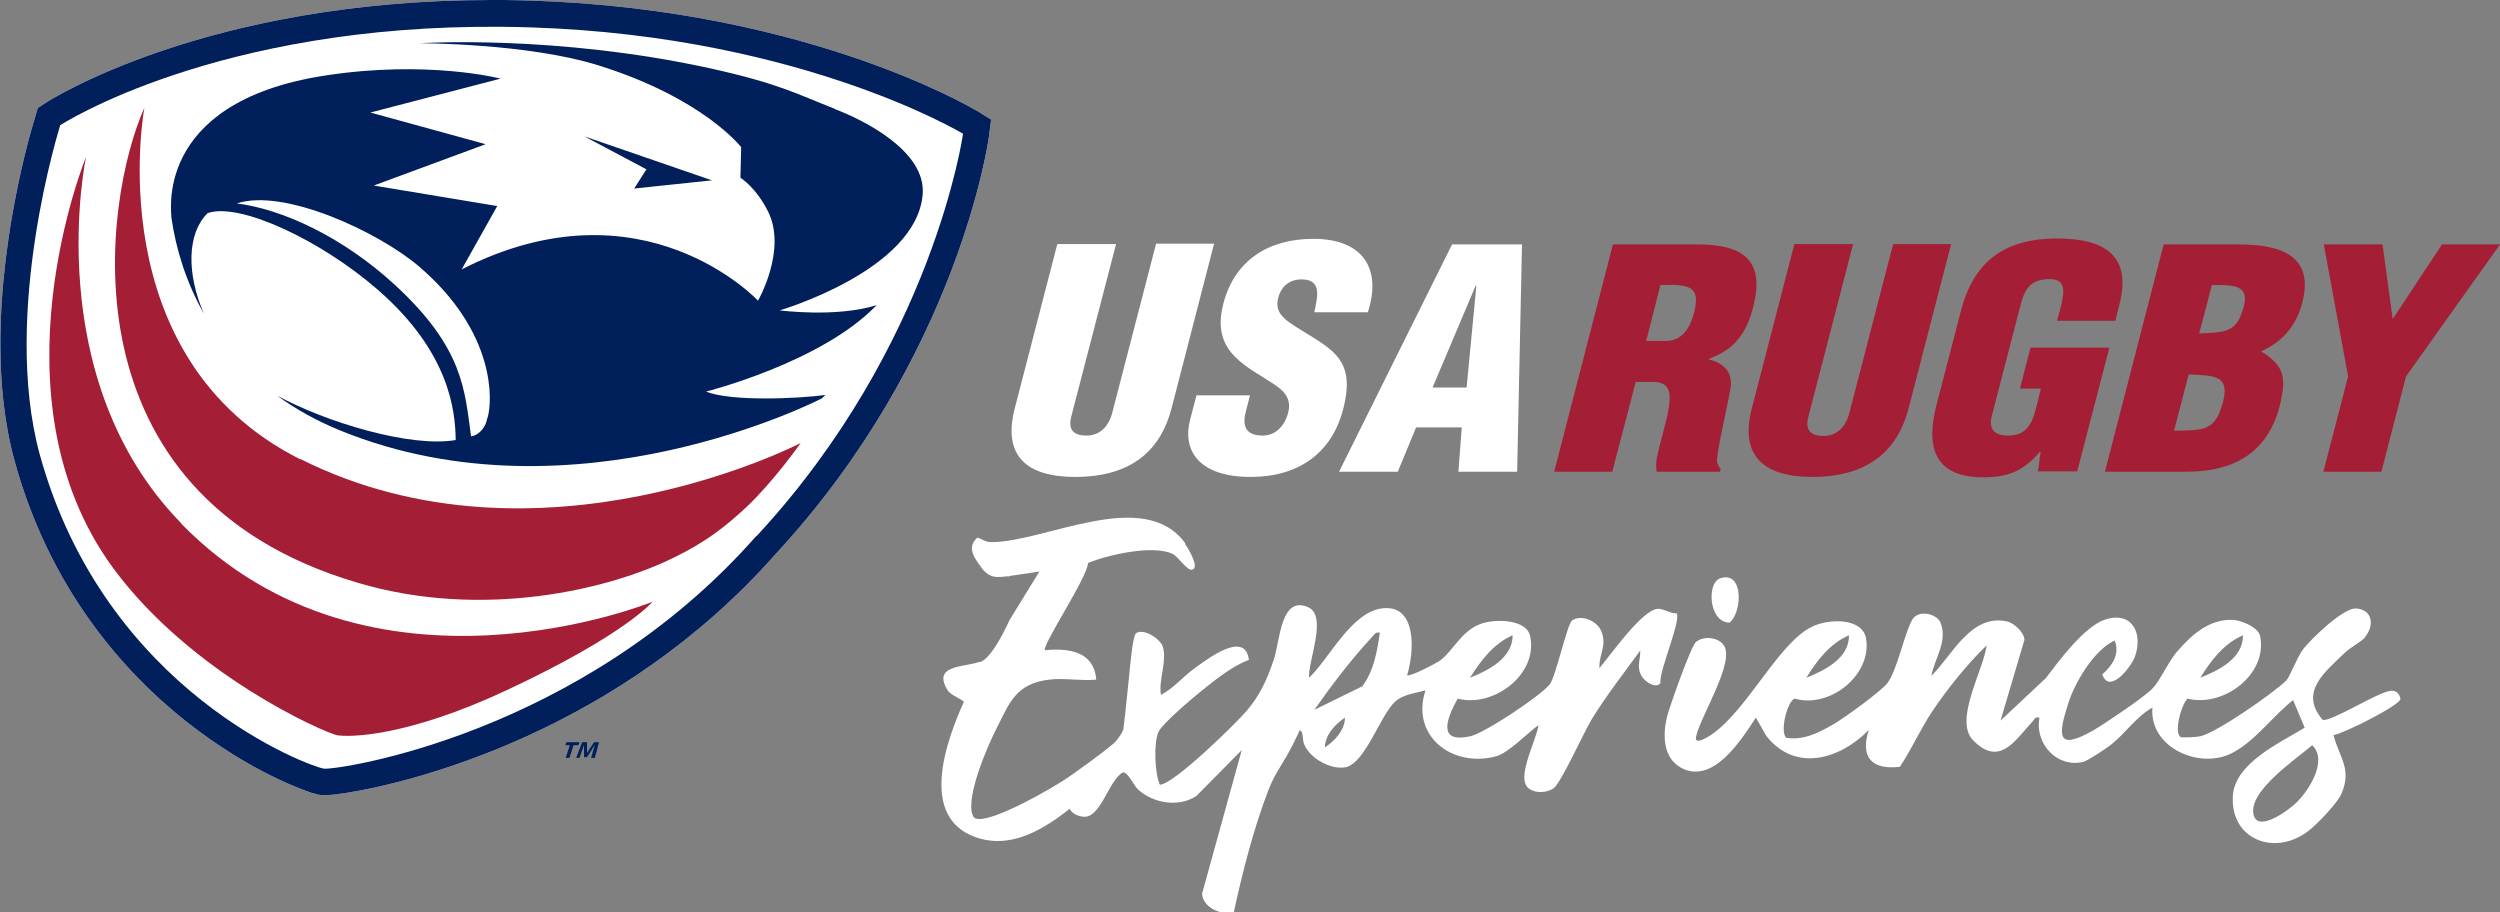 <svg width="200" height="73" viewBox="0 0 200 73" fill="none" xmlns="http://www.w3.org/2000/svg">
<rect x="0" y="0" width="200" height="73" fill="#808080" stroke="none"/>
<g clip-path="url(#clip0_101_4619)">
<path d="M78.12 8.853C77.911 8.734 63.783 0.238 40.287 0H39.33C16.402 0 3.891 8.078 3.652 8.227L3.023 8.644L2.814 9.36C2.814 9.36 0.03 18.064 0.03 27.513C0.03 30.613 0.329 33.832 1.167 36.873C3.921 46.918 9.698 53.595 14.846 57.679C17.45 59.735 19.874 61.166 21.76 62.09C22.718 62.567 23.496 62.895 24.125 63.133C24.424 63.253 24.693 63.342 24.933 63.432C25.202 63.491 25.322 63.551 25.681 63.611H25.711C25.711 63.611 25.92 63.611 25.98 63.611C26.459 63.611 26.938 63.551 27.716 63.432C32.984 62.597 49.506 58.543 62.077 44.295C76.654 28.526 79.078 11.208 79.108 10.969L79.288 9.568L78.09 8.823L78.12 8.853Z" fill="white"/>
<path d="M46.244 59.616H45.885L45.555 60.63H45.256L45.585 59.616H45.226L45.316 59.378H46.363L46.274 59.616H46.244ZM47.201 59.855C47.201 59.855 47.052 60.123 46.962 60.242C46.962 60.242 46.962 59.944 46.962 59.855V59.378H46.573L46.094 60.63H46.363L46.543 60.093C46.543 60.093 46.663 59.765 46.722 59.586C46.722 59.765 46.722 59.914 46.722 60.063V60.57H46.962L47.291 60.063C47.291 60.063 47.471 59.735 47.59 59.586C47.531 59.765 47.471 59.944 47.441 60.093L47.291 60.63H47.59L47.92 59.378H47.531L47.201 59.855Z" fill="#001F5B"/>
<path d="M78.12 8.853C77.911 8.734 63.783 0.238 40.287 0H39.33C16.402 0 3.891 8.078 3.652 8.227L3.023 8.644L2.814 9.36C2.814 9.36 0.03 18.064 0.03 27.513C0.03 30.613 0.329 33.832 1.167 36.873C3.921 46.918 9.698 53.595 14.846 57.679C17.45 59.735 19.874 61.166 21.76 62.09C22.718 62.567 23.496 62.895 24.125 63.133C24.424 63.253 24.693 63.342 24.933 63.432C25.202 63.491 25.322 63.551 25.681 63.611H25.711C25.711 63.611 25.92 63.611 25.98 63.611C26.459 63.611 26.938 63.551 27.716 63.432C32.984 62.597 49.506 58.543 62.077 44.295C76.654 28.526 79.078 11.208 79.108 10.969L79.288 9.568L78.09 8.823L78.12 8.853ZM60.491 42.894C46.453 58.841 26.938 61.613 25.92 61.494C24.933 61.375 8.441 55.473 3.173 36.336C0.09 24.979 4.819 10.015 4.819 10.015C4.819 10.015 17.27 1.908 40.257 2.146C63.245 2.355 77.043 10.701 77.043 10.701C77.043 10.701 74.678 27.632 60.521 42.894" fill="#001F5B"/>
<path d="M38.97 33.474C38.851 34.309 38.162 34.875 37.683 34.905C37.175 31.209 37.085 27.87 31.637 22.833C27.417 18.928 22.538 16.722 18.946 16.275C22.718 15.023 30.32 18.57 33.553 21.343C39.659 26.589 39.419 32.044 39 33.445M66.776 8.704C63.723 7.512 62.377 6.707 56.899 5.485C44.418 2.742 33.583 3.458 33.583 3.458C33.583 3.458 42.173 3.458 47.83 5.216C56.271 7.839 59.294 11.774 59.294 11.774L59.234 14.218C59.234 14.218 60.491 14.993 61.449 16.931C62.975 20.001 60.641 24.055 60.641 24.055C60.641 24.055 51.422 14.159 36.935 21.551L39.779 16.484L29.901 14.844L38.851 11.536L29.632 9.002L40.048 6.289C40.048 6.289 34.211 4.769 25.95 6.051C12.002 8.227 13.798 17.378 13.709 17.378C14.068 19.942 14.906 22.594 16.312 25.098C14.936 21.939 14.936 18.69 16.612 17.05C19.156 16.156 25.681 19.226 30.201 23.161C35.977 28.169 36.426 32.878 36.456 35.203C32.834 35.829 26.07 33.773 22.179 31.656C23.646 32.729 25.352 33.683 27.267 34.458C46.064 42.089 65.759 31.865 65.759 31.865L66.028 31.596C63.873 31.895 58.486 32.133 56.48 31.328C56.48 31.328 65.729 29.003 70.129 24.413C66.896 25.426 62.377 24.83 62.377 24.83C62.377 24.83 73.272 21.641 73.81 15.589C74.139 12.042 68.931 9.538 66.806 8.734M51.721 13.533L50.733 15.083L56.959 14.427L46.752 10.91L51.691 13.533H51.721Z" fill="#001F5B"/>
<path d="M24.035 36.724C43.131 46.292 64.053 35.442 64.053 35.442C64.053 35.442 61.898 38.512 59.713 40.569C57.857 42.298 56.3 43.43 53.996 44.563C48.818 47.156 38.641 49.601 28.614 46.62C4.699 39.585 8.291 15.888 11.553 8.614C11.553 8.614 7.782 28.586 24.035 36.753M14.487 41.85C3.113 30.196 6.884 12.549 6.884 12.549C6.884 12.549 -0.988 31.746 9.039 45.428C15.385 54.042 26.04 58.633 26.938 58.811C27.866 58.99 32.475 58.99 40.557 55.205C50.045 50.763 52.2 48.14 52.2 48.14C52.2 48.14 29.632 57.38 14.487 41.88" fill="#A41F35"/>
<path d="M84.645 19.524H89.285L85.723 33.236C85.483 34.1 85.603 34.846 86.92 34.846C88.147 34.846 88.746 33.892 88.955 33.117L92.487 19.494H97.127L93.715 32.699C92.906 35.77 90.781 38.154 86.022 38.154C82.071 38.154 80.216 36.425 81.173 32.699L84.585 19.524H84.645ZM95.72 31.626L95.211 33.564C94.582 35.949 95.81 38.154 100.06 38.154C103.921 38.154 106.555 36.217 107.453 32.729C108.022 30.523 107.722 29.331 106.854 28.377C106.016 27.453 104.669 26.827 103.173 25.814C102.394 25.247 101.946 24.681 102.335 23.578C102.634 22.773 103.322 22.296 104.28 22.356C105.807 22.445 105.358 23.906 105.148 24.979H109.428C110.536 21.581 109.129 19.107 105.058 19.107C101.467 19.107 98.773 20.836 97.875 24.264C97.456 25.844 97.665 26.976 98.264 27.9C98.892 28.824 99.94 29.51 101.167 30.255C102.215 30.941 103.442 31.507 103.053 33.027C102.814 33.951 102.125 34.846 101.018 34.846C99.521 34.846 99.401 33.922 99.671 32.908L100 31.626H95.69H95.72ZM117.33 31H114.606L118.048 22.863H118.108L117.33 31ZM107.154 37.737H111.823L113.289 34.19H116.941L116.672 37.737H121.371L121.76 19.554H116.163L107.124 37.737" fill="white"/>
<path d="M131.697 27.274H133.283C134.63 27.274 135.229 26.142 135.528 25.009C136.067 22.863 135.139 22.744 132.834 22.803L131.697 27.274ZM128.973 37.737H124.334L129.033 19.554H135.828C139.629 19.554 141.185 20.955 140.257 24.562C139.749 26.499 138.911 27.9 136.726 28.705V28.765C137.953 29.033 138.671 29.868 138.432 31.12C138.192 32.58 137.414 35.71 137.354 36.873C137.414 37.111 137.474 37.349 137.653 37.498L137.594 37.737H132.535C132.475 37.409 132.475 37.051 132.535 36.694C132.864 35.114 133.373 33.594 133.523 32.491C133.673 31.358 133.523 30.643 132.415 30.553H130.859L128.973 37.767M143.61 19.524H148.249L144.687 33.266C144.448 34.13 144.567 34.875 145.884 34.875C147.112 34.875 147.71 33.922 147.92 33.147L151.452 19.524H156.091L152.679 32.699C151.871 35.77 149.746 38.154 144.987 38.154C141.036 38.154 139.18 36.425 140.138 32.699L143.55 19.524H143.61ZM163.035 37.767L163.245 36.157H163.185C161.838 37.707 160.641 38.184 158.635 38.184C154.684 38.184 154.056 35.68 154.924 32.372L156.869 24.89C157.887 20.925 160.341 19.077 164.591 19.077C168.572 19.077 170.518 20.627 169.56 24.323L169.231 25.665H164.562L164.831 24.681C165.22 23.131 165.22 22.356 163.993 22.326C162.526 22.326 162.017 23.042 161.688 24.234L159.353 33.236C159.084 34.249 159.443 34.846 160.67 34.846C162.257 34.846 162.616 33.683 162.915 32.521L163.274 31.09H161.598L162.436 27.811H168.752L166.178 37.707H163.005L163.035 37.767ZM175.935 26.678C178.001 26.559 178.928 26.678 179.497 24.532C179.976 22.744 178.599 22.803 176.953 22.803L175.935 26.678ZM173.93 34.458C176.295 34.398 177.222 34.547 177.851 32.103C178.39 29.987 177.073 30.047 175.097 29.957L173.93 34.428M168.393 37.737L173.092 19.554H179.138C182.67 19.554 185.154 20.597 184.166 24.264C183.747 25.873 182.76 27.274 180.934 28.079V28.139C182.76 29.271 182.939 30.225 182.371 32.491C181.413 36.187 178.749 37.737 174.948 37.737H168.393ZM191.38 25.486H191.44L195.361 19.554H200L192.487 30.106L190.512 37.737H185.872L187.848 30.106L185.902 19.554H190.602L191.41 25.486H191.38Z" fill="#A41F35"/>
<path d="M189.225 50.972C188.925 51.33 187.998 51.806 187.579 52.224C185.992 53.774 183.897 55.354 185.813 57.589C186.471 57.768 190.153 55.413 191.23 55.264C191.679 55.205 191.978 55.503 192.038 55.92C191.978 56.427 187.489 58.692 186.681 58.811C187.16 60.66 188.177 61.494 187.309 63.521C186.98 64.266 185.244 66.085 184.556 66.561C181.892 68.499 178.42 67.128 178.629 63.67C178.779 61.047 182.43 59.408 184.376 58.215L183.448 56.009C181.802 57.291 180.455 59.258 178.569 60.242C175.995 61.584 171.925 59.825 172.194 56.606C170.877 57.351 170.039 58.662 168.872 59.586C168.482 59.885 167.016 60.868 166.627 60.958C164.502 61.434 162.766 59.437 163.155 57.41C162.766 57.321 162.766 57.559 162.586 57.738C161.209 59.229 159.952 61.405 157.827 59.199C156.3 57.589 158.695 53.565 158.934 51.628C157.378 53.118 155.762 55.145 154.564 56.934C153.607 58.364 152.948 59.914 151.99 61.345C149.746 61.613 148.788 60.57 149.506 58.394C147.201 60.749 143.61 61.822 141.305 58.871L140.467 57.41C139.3 59.199 137.055 62.776 134.511 61.434C133.044 60.66 133.014 58.841 133.343 57.41C133.523 56.635 135.289 51.657 135.678 51.359C136.277 50.853 137.414 50.972 137.863 51.568C138.911 52.85 135.977 57.381 135.678 58.96C135.528 59.706 136.845 58.841 137.025 58.692C139.808 56.725 142.263 51.508 144.897 50.167C146.214 49.481 149.057 49.362 149.297 51.151C149.716 54.042 146.363 56.695 143.58 55.89C143.041 56.009 142.353 58.454 142.891 59.02C144.268 59.258 145.525 58.603 146.663 57.947C147.501 57.47 150.464 55.324 150.973 54.668C151.751 53.684 152.29 50.882 152.948 49.63C153.427 48.706 154.984 49.094 155.253 49.839C155.822 51.33 154.774 52.671 154.505 54.072C156.181 52.432 157.677 49.064 160.581 49.72C161.119 49.839 161.928 50.584 161.957 51.181L160.042 57.649L163.664 54.251C164.711 52.88 166.717 50.137 168.393 49.571C170.548 48.855 171.476 50.644 170.787 52.552C170.488 53.356 168.752 55.592 168.183 53.953C168.961 53.267 169.62 52.343 169.171 51.24C167.495 52.015 165.938 54.668 165.43 56.367C164.651 58.841 164.532 60.063 167.375 58.483C168.303 57.947 171.506 55.801 172.194 55.085C172.763 54.519 173.421 53.029 174.11 52.194C175.277 50.823 176.773 49.452 178.719 49.601C179.377 49.66 180.694 50.197 180.814 50.912C181.413 53.983 177.851 56.606 175.007 55.89C174.529 56.278 173.81 58.811 174.529 58.99C175.037 58.99 175.516 58.99 176.025 58.901C177.342 58.603 181.892 55.443 182.909 54.43C183.179 54.161 183.747 52.611 184.256 51.926C184.915 51.091 187.489 48.587 188.506 48.677C189.853 48.796 189.943 50.078 189.195 50.972H189.225ZM147.92 50.823C146.393 51.479 145.346 52.85 144.508 54.221C146.004 53.625 147.95 52.641 147.92 50.823ZM179.437 50.823C177.911 51.479 176.863 52.85 176.025 54.221C177.522 53.625 179.467 52.641 179.437 50.823ZM183.807 64.117C184.765 63.134 186.232 60.809 184.975 59.616C183.717 60.719 179.737 63.342 180.305 65.25C180.724 66.621 183.268 64.684 183.807 64.117Z" fill="white"/>
<path d="M137.623 46.262C139.509 45.636 139.389 48.975 138.372 49.809C136.696 49.809 136.516 46.62 137.623 46.262Z" fill="white"/>
<path d="M89.883 58.424C89.883 58.424 89.913 58.304 89.913 58.245C89.913 58.245 89.913 58.304 89.913 58.334C89.913 58.334 89.913 58.394 89.913 58.424H89.883Z" fill="white"/>
<path d="M134.062 49.064C133.583 49.064 132.984 48.647 132.595 48.706C131.308 48.855 128.824 52.432 127.956 53.446C127.896 52.343 128.584 51.687 128.105 50.495C127.776 49.69 126.549 49.124 125.771 49.63C125.382 49.899 124.454 54.161 123.975 54.757C123.227 55.681 118.797 58.633 117.629 58.901C114.936 59.497 115.744 57.47 116.612 55.89C119.455 56.635 123.047 53.982 122.418 50.912C122.149 49.511 119.545 49.481 118.408 49.928C116.911 50.495 116.253 52.045 115.235 52.82C114.966 53.029 112.751 54.191 112.571 54.012C113.14 52.194 113.409 48.259 110.506 48.677C108.081 49.034 106.345 52.671 104.729 54.221C104.609 52.939 106.226 49.303 104.669 48.587C102.454 47.574 102.394 51.3 101.916 52.73C101.377 54.34 100.808 55.622 99.701 56.904C98.803 57.947 93.864 62.776 92.787 62.776C92.368 61.852 92.278 59.348 92.697 58.513C93.026 57.858 95.48 55.771 96.199 55.205C97.276 54.34 98.623 53.267 99.91 52.79C99.611 50.376 96.588 52.73 95.51 53.505C94.612 54.161 93.894 55.056 92.876 55.592C92.667 54.4 93.385 52.88 93.026 51.747C92.847 51.121 91.529 50.256 90.901 50.644C90.632 50.793 90.452 52.85 90.302 54.34C90.302 54.34 90.003 57.351 89.883 58.215C89.883 58.245 89.883 58.305 89.853 58.394C89.763 58.692 89.434 59.109 89.075 59.556C87.848 61.107 85.663 63.461 85.513 64.117C85.304 64.862 86.142 65.369 86.8 65.339C88.087 65.309 88.716 62.418 89.823 61.792C90.183 61.703 90.721 62.835 90.991 63.104C92.188 64.266 94.313 64.624 95.72 63.67L99.341 60.004L96.169 71.48C96.199 72.583 97.725 73.298 98.713 72.94C99.401 69.751 100.299 66.263 101.467 63.223C101.916 62.06 102.365 61.464 102.933 60.481C103.322 59.825 103.652 59.109 103.981 58.424C104.31 58.513 104.16 59.169 104.34 59.556C104.789 60.659 106.465 61.613 107.662 61.375C109.219 61.047 110.446 57.172 111.613 56.129C112.212 55.562 113.26 55.443 114.038 55.234C112.84 58.871 116.163 61.434 119.665 60.51C120.682 60.242 122.209 58.633 123.077 58.007C122.957 59.139 121.221 62.269 122.299 63.074C122.837 63.491 123.735 63.432 124.274 63.074C124.843 62.716 126.729 58.543 127.327 57.559C128.494 55.652 129.901 53.863 131.218 52.045C131.248 52.82 130.889 53.327 131.338 54.102C131.577 54.519 132.475 55.145 132.834 54.638C132.715 53.684 134.541 49.541 134.122 49.064H134.062ZM121.012 50.823C121.012 52.641 119.096 53.625 117.6 54.221C118.438 52.88 119.485 51.478 121.012 50.823ZM105.986 59.795C106.016 58.782 106.794 57.947 107.603 57.41C107.573 58.424 106.794 59.258 105.986 59.795ZM108.979 54.907L105.148 56.784C106.555 54.787 108.022 52.85 109.698 51.031C109.907 50.823 109.997 50.525 110.386 50.614C110.177 52.105 109.907 53.684 108.979 54.907Z" fill="white"/>
<path d="M89.823 58.573C89.674 58.811 89.434 59.169 89.105 59.557C89.494 59.109 89.823 58.692 89.883 58.394C89.883 58.454 89.823 58.483 89.793 58.573H89.823Z" fill="white"/>
<path d="M94.822 43.46C91.5 38.929 83.688 43.341 79.347 43.371C78.779 43.371 78.629 43.132 78.18 43.013C77.252 43.848 78.031 44.742 78.659 45.606C78.809 45.755 78.988 45.934 79.198 46.024C79.527 46.203 80.066 46.173 80.455 46.113H80.724L80.874 46.053C80.874 46.053 80.874 46.053 80.934 46.053L83.149 45.726L80.784 49.571C79.318 52.73 78.539 52.969 78.3 52.969C77.043 53.386 74.558 53.207 75.816 55.234C76.085 55.652 77.073 55.98 77.103 56.158C75.696 59.288 73.481 65.369 78.061 66.979C81.772 68.29 85.214 65.041 87.728 62.895C87.728 62.895 87.758 62.895 87.788 62.865C88.297 62.448 89.135 61.584 89.644 61.196C89.644 61.196 89.644 61.196 89.644 61.256C89.763 60.332 90.093 57.053 90.093 57.053C90.003 57.858 89.913 58.513 89.823 58.752C89.763 58.871 89.524 59.139 89.135 59.437C88.058 60.361 86.022 61.792 85.424 62.209C84.107 63.104 79.707 65.608 78.3 65.518C78.031 65.518 77.881 65.429 77.791 65.16C77.282 63.64 79.018 59.646 79.766 58.185C80.814 56.099 81.323 54.698 83.927 54.37C85.094 54.221 86.501 54.489 87.698 54.37C87.519 52.105 85.513 51.836 83.598 52.015C83.298 51.717 87.04 46.113 87.04 45.04C88.626 44.384 92.278 43.55 93.834 44.325C94.253 44.533 94.972 45.666 95.361 45.577C96.019 45.457 95.031 43.818 94.822 43.55V43.46Z" fill="white"/>
</g>
<defs>
<clipPath id="clip0_101_4619">
<rect width="200" height="73" fill="white"/>
</clipPath>
</defs>
</svg>
